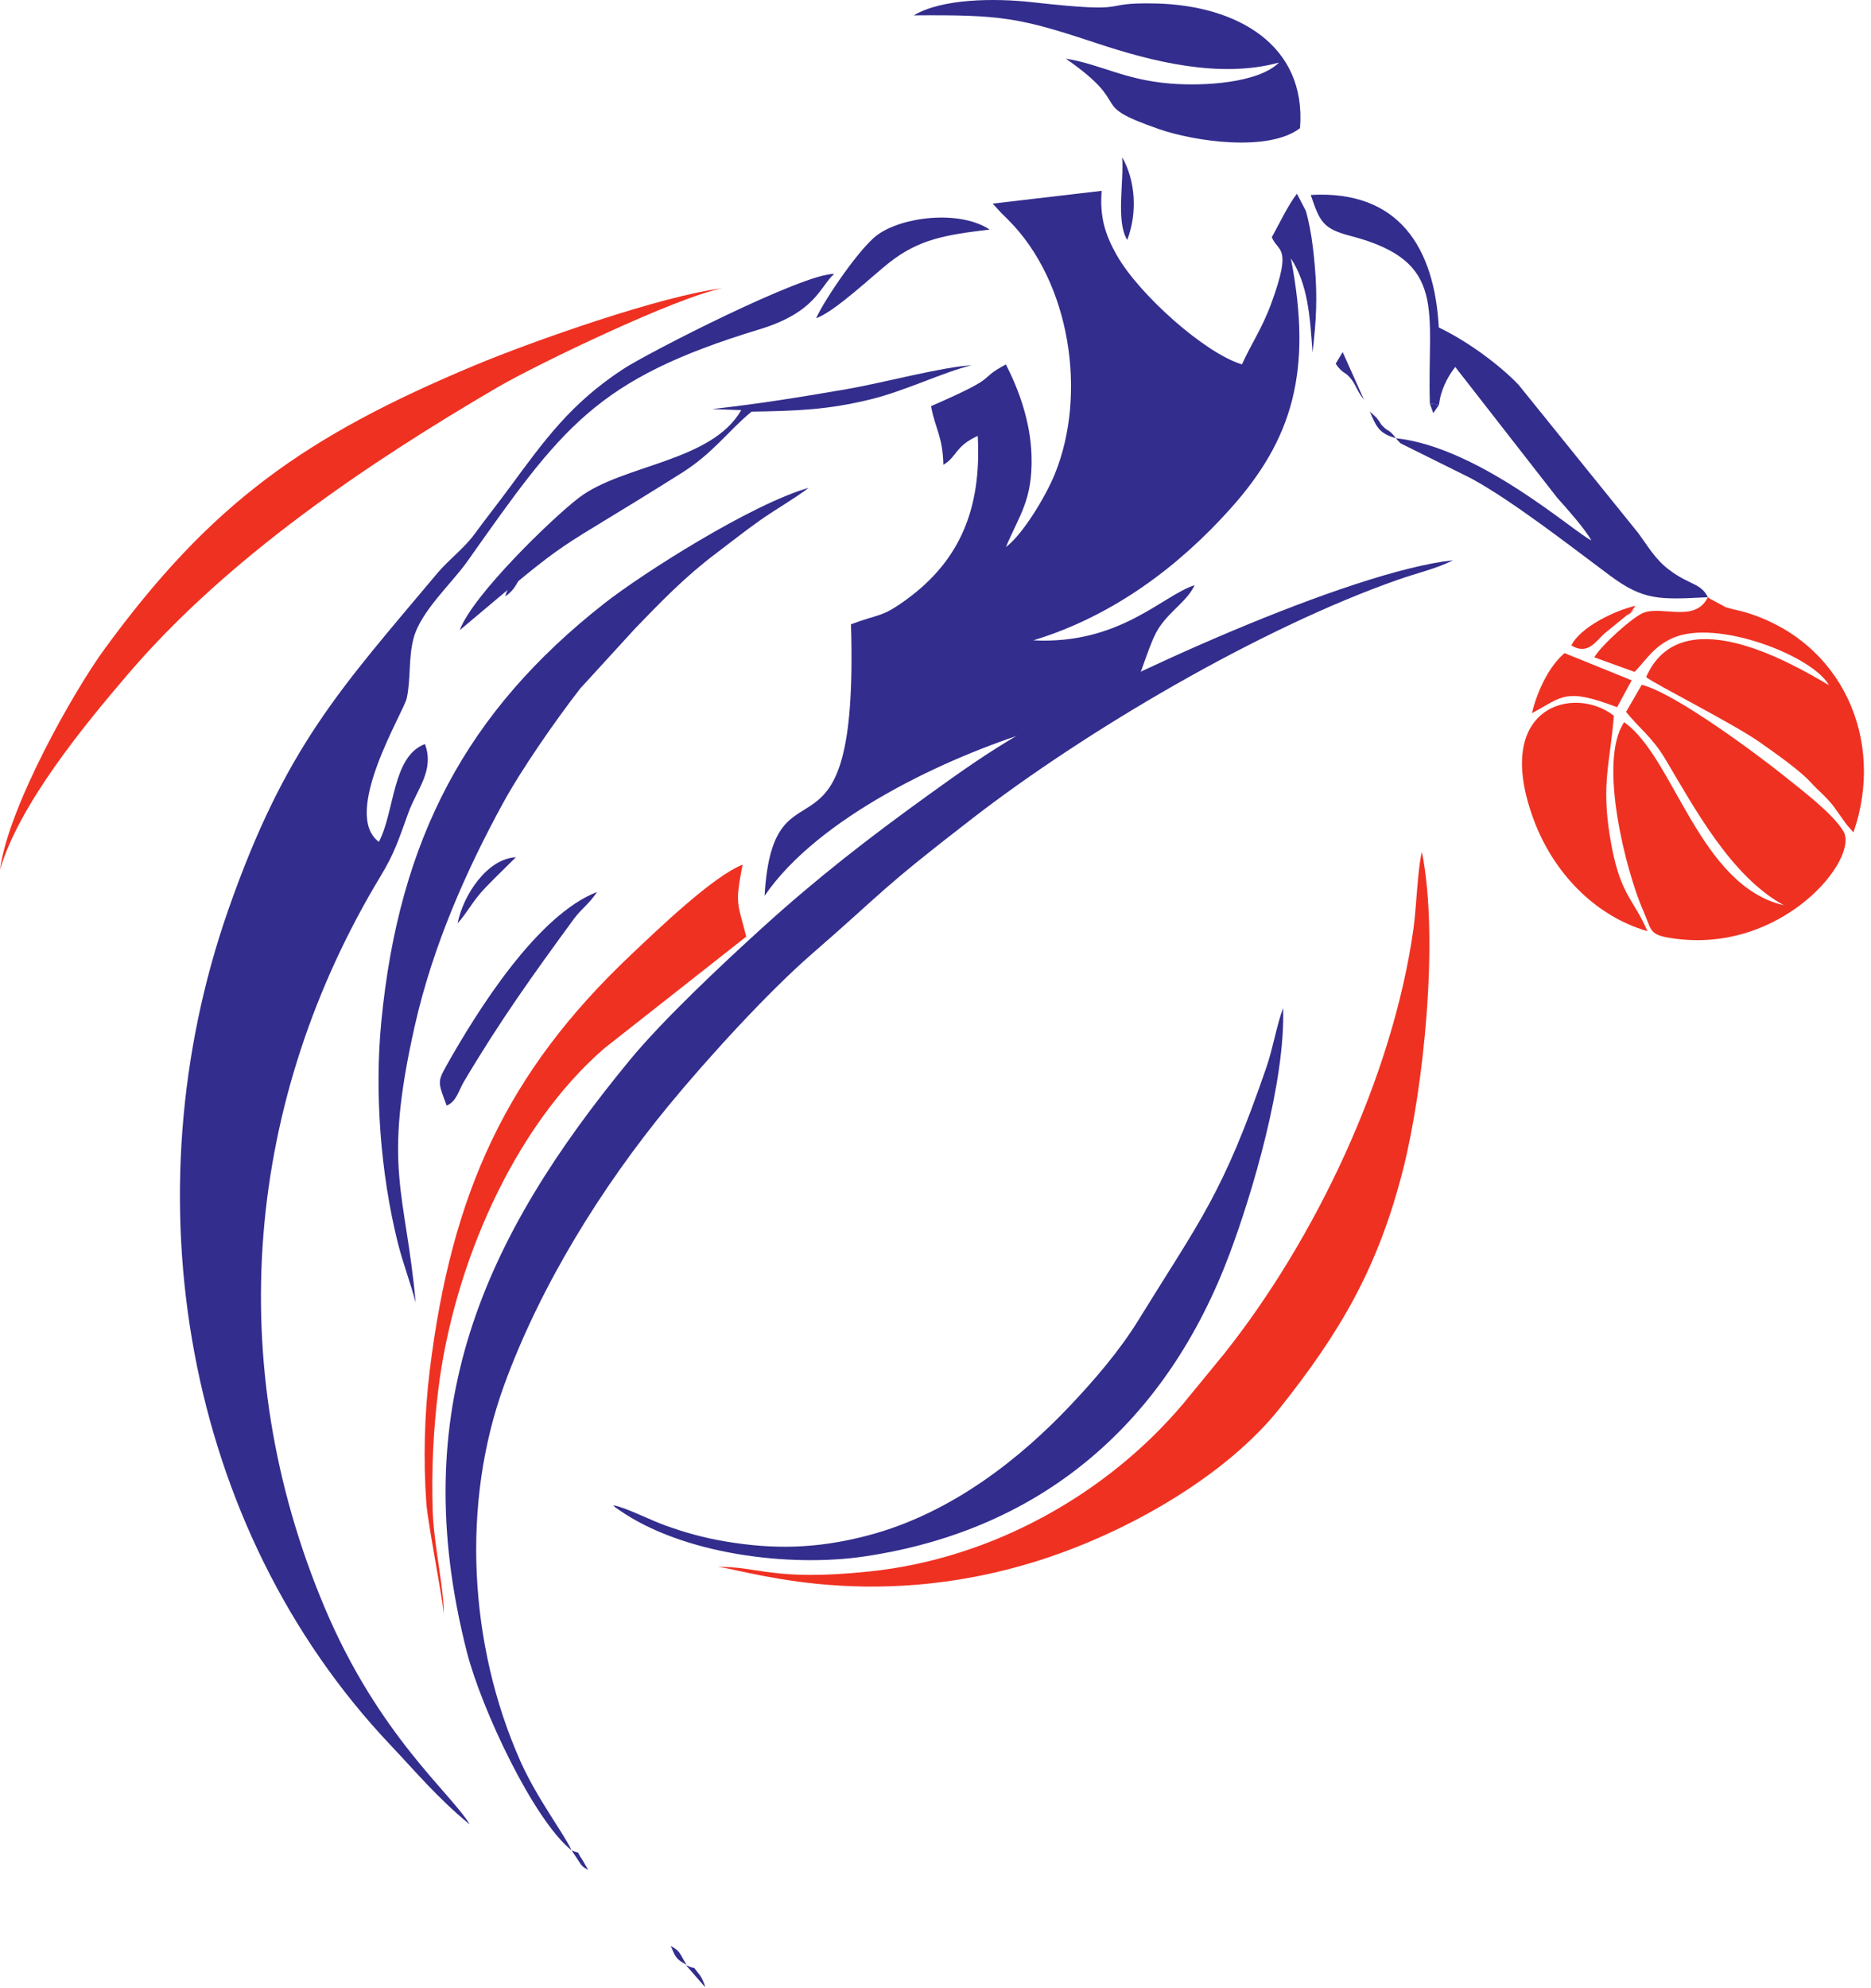 <svg width="257" height="273" viewBox="0 0 257 273" fill="none" xmlns="http://www.w3.org/2000/svg">
<path fill-rule="evenodd" clip-rule="evenodd" d="M64.522 250.575C62.089 246.414 52.022 238.412 44.584 220.761C30.459 187.242 33.761 151.015 52.279 120.33C54.2 117.147 54.675 115.531 56.111 111.585C57.286 108.359 59.705 105.815 58.373 102.193C53.858 103.872 54.253 111.397 52.042 115.623C46.835 111.755 55.449 97.816 55.871 95.891C56.451 93.244 56.08 90.433 56.804 87.674C57.777 83.964 62.062 80.115 64.172 77.13C77.213 58.676 81.762 52.081 104.305 45.237C112.069 42.879 112.61 39.38 114.579 37.619C110.356 37.533 89.05 48.422 85.585 50.696C78.389 55.42 74.842 60.383 69.977 66.989C68.295 69.273 66.81 71.126 65.202 73.326C63.721 75.353 61.667 76.825 60.028 78.779C46.715 94.649 39.178 102.578 31.338 125.018C17.659 164.17 25.202 209.661 53.661 239.7C57.073 243.302 60.151 246.998 64.522 250.575Z" fill="#332D8D"/>
<path fill-rule="evenodd" clip-rule="evenodd" d="M78.518 254.133C77.319 251.595 73.743 246.998 71.436 241.786C64.422 225.94 63.311 206.511 69.258 190.212C74.294 176.408 82.716 162.939 91.82 151.868C97.154 145.381 105.487 136.257 111.543 130.995C121.764 122.113 120.52 122.485 133.552 112.413C149.095 100.4 172.99 86.288 192.074 79.602C194.572 78.727 197.572 78.021 199.578 76.945C185.286 78.528 153.263 93.128 140.219 100.715C135.569 103.419 131.821 106.084 127.745 109.023C119.379 115.051 112.256 120.561 104.642 127.481C99.179 132.446 91.075 140.05 86.513 145.589C66.324 170.102 55.66 193.634 64.124 226.869C66.127 234.735 73.339 250.037 78.518 254.133Z" fill="#332D8D"/>
<path fill-rule="evenodd" clip-rule="evenodd" d="M98.26 215.203C104.301 215.053 105.95 217.244 119.52 215.819C136.354 214.052 152.086 205.145 162.492 192.827L168.131 185.953C180.622 170.251 191.286 147.934 194.15 127.58C194.577 124.55 194.699 119.46 195.312 116.99C197.712 129.072 195.513 149.542 192.764 160.466C189.312 174.178 184.012 183.073 175.744 193.461C168.335 202.771 154.784 210.485 142.73 214.311C118.644 221.956 100.84 215.003 98.26 215.203Z" fill="#EF3122"/>
<path fill-rule="evenodd" clip-rule="evenodd" d="M223.358 97.773C225.107 99.965 226.962 101.254 228.749 104.258C232.842 111.142 237.807 120.381 245.039 124.333C233.384 121.646 229.929 103.947 223.091 99.192C219.437 104.58 223.395 119.853 225.741 125.149C226.941 127.861 226.44 128.395 229.818 128.884C244.864 131.063 255.476 117.872 253.201 114.155C251.674 111.658 247.546 108.566 244.911 106.448C241.519 103.722 230.084 95.186 225.507 94.053L223.358 97.773Z" fill="#EF3122"/>
<path fill-rule="evenodd" clip-rule="evenodd" d="M57.1 178.926C55.687 163.442 52.521 160.677 56.961 140.945C59.471 129.796 64.11 119.457 69.004 110.468C71.623 105.658 76.25 99.013 79.688 94.574L87.304 86.247C90.768 82.673 94.071 79.228 98.341 76.015C100.484 74.402 102.25 72.977 104.408 71.456C106.61 69.903 109.189 68.455 111.074 66.998C103.208 69.256 88.291 78.724 82.983 82.894C64.142 97.688 54.808 115.174 52.375 140.329C51.436 150.033 52.264 161.124 54.627 170.626C55.373 173.621 56.499 176.503 57.1 178.926Z" fill="#332D8D"/>
<path fill-rule="evenodd" clip-rule="evenodd" d="M84.238 206.741C85.832 206.983 89.274 208.754 91.393 209.512C94.124 210.49 96.639 211.199 99.605 211.7C106.31 212.831 112.153 212.719 119.106 210.914C131.04 207.815 140.578 199.795 146.757 193.303C150.387 189.488 153.803 185.48 156.381 181.299C164.868 167.529 167.946 164.079 173.954 146.583C174.877 143.895 175.341 140.885 176.248 138.446C176.571 148.553 172.039 163.855 168.852 172.327C160.328 194.987 143.556 210.077 118.766 213.762C108.489 215.29 93.751 213.505 84.947 207.321C84.351 206.901 84.499 207.033 84.238 206.741Z" fill="#332D8D"/>
<path fill-rule="evenodd" clip-rule="evenodd" d="M0 119.438C2.661 110.463 11.452 99.74 17.666 92.487C31.293 76.584 50.43 63.67 68.292 53.22C73.699 50.056 93.155 40.705 99.244 39.596C90.896 40.589 73.089 46.886 65.242 50.164C41.698 60 28.88 69.256 14.345 89.16C10.133 94.928 1.154 110.776 0 119.438Z" fill="#EF3122"/>
<path fill-rule="evenodd" clip-rule="evenodd" d="M234.593 82.023C232.863 85.55 228.481 83.197 225.81 84.134C224.377 84.637 219.927 88.639 218.992 90.279L224.531 92.283C226.125 90.637 227.146 88.776 229.803 87.613C235.889 84.948 249.05 90.119 251.221 94.104C245.225 90.54 230.741 82.466 226.109 92.993C227.325 93.978 238.028 99.349 241.704 101.93C243.986 103.532 247.257 105.828 248.734 107.465C249.796 108.643 250.748 109.322 251.806 110.669L253.628 113.215C253.695 113.299 253.788 113.412 253.855 113.492L254.591 114.317C259.003 101.655 253.054 88.073 239.71 84.082C238.825 83.817 237.938 83.696 237.044 83.395L234.86 82.217C234.806 82.18 234.688 82.078 234.593 82.023Z" fill="#EF3122"/>
<path fill-rule="evenodd" clip-rule="evenodd" d="M125.506 2.111C137.634 2.017 139.981 2.401 150.652 5.941C158.233 8.456 167.566 10.821 175.673 8.597C172.872 11.393 165.427 11.861 160.73 11.476C154.412 10.958 151.181 8.82 146.399 8.057C156.065 14.763 148.993 14.183 159.183 17.726C164.041 19.416 174.234 20.926 178.57 17.602C179.479 6.167 169.921 0.752 158.817 0.479C150.35 0.272 156.435 1.944 141.768 0.302C136.722 -0.262 129.436 -0.228 125.506 2.111Z" fill="#332D8D"/>
<path fill-rule="evenodd" clip-rule="evenodd" d="M60.967 222.024C61.082 218.586 59.572 212.177 59.43 207.432C59.261 201.811 59.523 196.413 60.202 190.877C62.279 173.94 70.457 154.868 82.983 144.001L102.507 128.639C101.258 123.764 100.964 124.232 101.999 118.752C97.881 120.402 90.43 127.577 86.608 131.194C69.558 147.328 62.031 163.897 59.038 188.134C58.304 194.073 58.127 200.493 58.564 206.467C58.783 209.463 61.188 221.519 60.967 222.024Z" fill="#EF3122"/>
<path fill-rule="evenodd" clip-rule="evenodd" d="M136.351 27.965L137.512 29.223C137.843 29.553 138.178 29.884 138.499 30.205C147.02 38.711 149.358 54.103 144.903 65.072C143.63 68.207 140.477 73.419 138.168 75.139C140.003 70.757 141.859 68.683 141.691 62.605C141.562 57.941 139.943 53.502 138.168 50.054C133.878 52.348 137.934 51.412 127.887 55.78C128.43 58.801 129.502 59.945 129.58 63.834C131.448 62.771 131.159 61.283 134.3 59.872C134.851 69.92 131.795 77.044 124.49 82.356C121.007 84.889 120.817 84.256 116.889 85.744C117.999 122.272 106.231 102.32 105.023 123.032C112.435 112.198 130.079 103.984 141.988 100.322C144.09 99.675 155.203 94.592 156.057 93.607C156.734 92.826 157.874 88.174 159.233 86.161C160.837 83.785 163.064 82.558 164.097 80.368C159.675 81.782 153.813 88.559 141.934 87.948C152.851 84.624 161.866 77.84 169.023 69.85C177.487 60.4 180.337 51.065 177.313 35.483C179.641 39.027 179.945 43.373 180.287 48.418C180.804 44.04 180.983 40.855 180.591 36.432C180.441 34.74 180.247 32.97 179.922 31.302C179.786 30.609 179.567 29.606 179.366 28.95L178.145 26.607C176.878 28.255 175.681 30.817 174.695 32.583C175.55 34.695 177.553 33.645 174.635 41.634C173.344 45.167 171.793 47.352 170.598 50.044C165.499 48.533 156.449 40.42 153.415 35.076C151.834 32.289 151.032 29.852 151.325 26.209L136.351 27.965Z" fill="#332D8D"/>
<path fill-rule="evenodd" clip-rule="evenodd" d="M196.405 55.436L197.672 55.581C197.845 53.7 198.814 51.76 199.892 50.401L213.89 68.358C215.301 69.924 217.619 72.546 218.598 74.213C216.593 73.425 203.366 61.441 191.732 60.185L192.162 60.668C192.21 60.71 192.337 60.844 192.398 60.895L202.058 65.695C207.689 68.737 215.806 75.078 221.111 79.027C225.753 82.48 227.915 82.371 234.593 82.023C233.631 80.047 232.02 80.374 229.187 78.195C227.318 76.759 226.347 74.992 225.013 73.191L208.604 52.867C206.234 50.354 201.811 46.978 197.635 44.977C197.027 33.937 192.105 26.092 180.043 26.775C181.308 30.502 181.716 31.415 185.563 32.419C198.984 35.923 196.012 42.66 196.405 55.436Z" fill="#332D8D"/>
<path fill-rule="evenodd" clip-rule="evenodd" d="M226.294 127.895C224.275 123.205 222.441 122.979 221.127 114.816C219.958 107.551 221.164 104.762 221.682 98.309C216.314 94.038 204.823 96.88 210.684 112.62C213.322 119.708 218.921 125.749 226.294 127.895Z" fill="#EF3122"/>
<path fill-rule="evenodd" clip-rule="evenodd" d="M97.809 56.183L101.818 56.326C97.728 63.452 85.562 63.779 79.553 68.335C75.906 71.099 64.878 81.786 63.152 86.547C79.883 72.459 74.43 77.039 93.59 64.986C97.993 62.217 99.938 59.253 103.236 56.536C109.479 56.435 113.722 56.291 119.661 54.83C124.361 53.673 129.754 51.038 133.436 50.18C129.693 50.332 121.022 52.634 116.386 53.432C110.02 54.529 104.309 55.463 97.809 56.183Z" fill="#332D8D"/>
<path fill-rule="evenodd" clip-rule="evenodd" d="M61.349 151.84C62.687 151.332 63.015 149.748 63.72 148.559C68.684 140.188 73.221 133.864 78.844 126.185C79.858 124.801 80.877 124.211 82.014 122.503C73.795 125.689 65.589 138.77 61.312 146.378C60.021 148.674 60.218 148.723 61.349 151.84Z" fill="#332D8D"/>
<path fill-rule="evenodd" clip-rule="evenodd" d="M112.096 43.708C114.654 42.828 119.825 37.889 122.166 36.052C126.269 32.834 129.899 32.251 135.939 31.529C131.784 28.779 123.782 29.762 120.403 32.352C118.078 34.135 113.482 40.767 112.096 43.708Z" fill="#332D8D"/>
<path fill-rule="evenodd" clip-rule="evenodd" d="M210.426 97.95C214.627 95.695 214.978 94.404 222.123 97.132L224.127 93.439L214.911 89.702C212.858 91.416 211.199 94.744 210.426 97.95Z" fill="#EF3122"/>
<path fill-rule="evenodd" clip-rule="evenodd" d="M215.84 88.645C218.13 90.048 219.205 88.037 220.441 86.963L223.637 84.36C226.09 82.228 222.122 86.011 224.163 83.839C224.238 83.759 224.35 83.597 224.409 83.53C224.47 83.46 224.57 83.313 224.653 83.207C221.956 83.792 217.089 86.091 215.84 88.645Z" fill="#EF3122"/>
<path fill-rule="evenodd" clip-rule="evenodd" d="M154.837 32.958C156.249 29.262 155.986 24.802 154.136 21.597C154.409 24.911 153.254 30.42 154.837 32.958Z" fill="#332D8D"/>
<path fill-rule="evenodd" clip-rule="evenodd" d="M62.855 126.813C64.314 125.19 64.902 123.757 66.68 121.908C68.208 120.32 69.266 119.339 70.863 117.736C66.98 117.929 63.657 122.805 62.855 126.813Z" fill="#332D8D"/>
<path fill-rule="evenodd" clip-rule="evenodd" d="M183.465 49.957C184.517 51.478 184.749 50.931 185.652 52.132C186.293 52.984 186.487 53.858 187.346 54.872L184.428 48.352L183.465 49.957Z" fill="#332D8D"/>
<path fill-rule="evenodd" clip-rule="evenodd" d="M191.732 60.184C190.787 58.893 190.761 59.391 189.923 58.516C189.349 57.916 189.868 58.361 189.311 57.687C189.234 57.595 189.162 57.472 189.084 57.382L188.16 56.512C189.085 58.733 189.491 59.532 191.732 60.184Z" fill="#332D8D"/>
<path fill-rule="evenodd" clip-rule="evenodd" d="M69.402 81.907C70.781 80.971 71.226 79.816 72.028 77.873C71.022 78.862 69.874 80.188 69.402 81.907Z" fill="#332D8D"/>
<path fill-rule="evenodd" clip-rule="evenodd" d="M96.85 272.915C96.788 272.444 96.354 271.542 96.148 271.288C94.771 269.594 95.972 270.743 94.205 269.876L96.85 272.915Z" fill="#332D8D"/>
<path fill-rule="evenodd" clip-rule="evenodd" d="M92.15 267.267C92.816 268.962 92.989 269.121 94.306 269.86C93.289 268.182 93.451 268.004 92.15 267.267Z" fill="#332D8D"/>
<path fill-rule="evenodd" clip-rule="evenodd" d="M78.518 254.133L79.839 256.133C80.466 256.739 80.016 256.327 80.802 256.825C80.654 256.593 80.054 255.524 80.024 255.481C78.913 253.894 80.028 254.782 78.518 254.133Z" fill="#332D8D"/>
<path fill-rule="evenodd" clip-rule="evenodd" d="M197.674 55.58L196.406 55.435L196.874 56.743L197.674 55.58Z" fill="#332D8D"/>
</svg>
